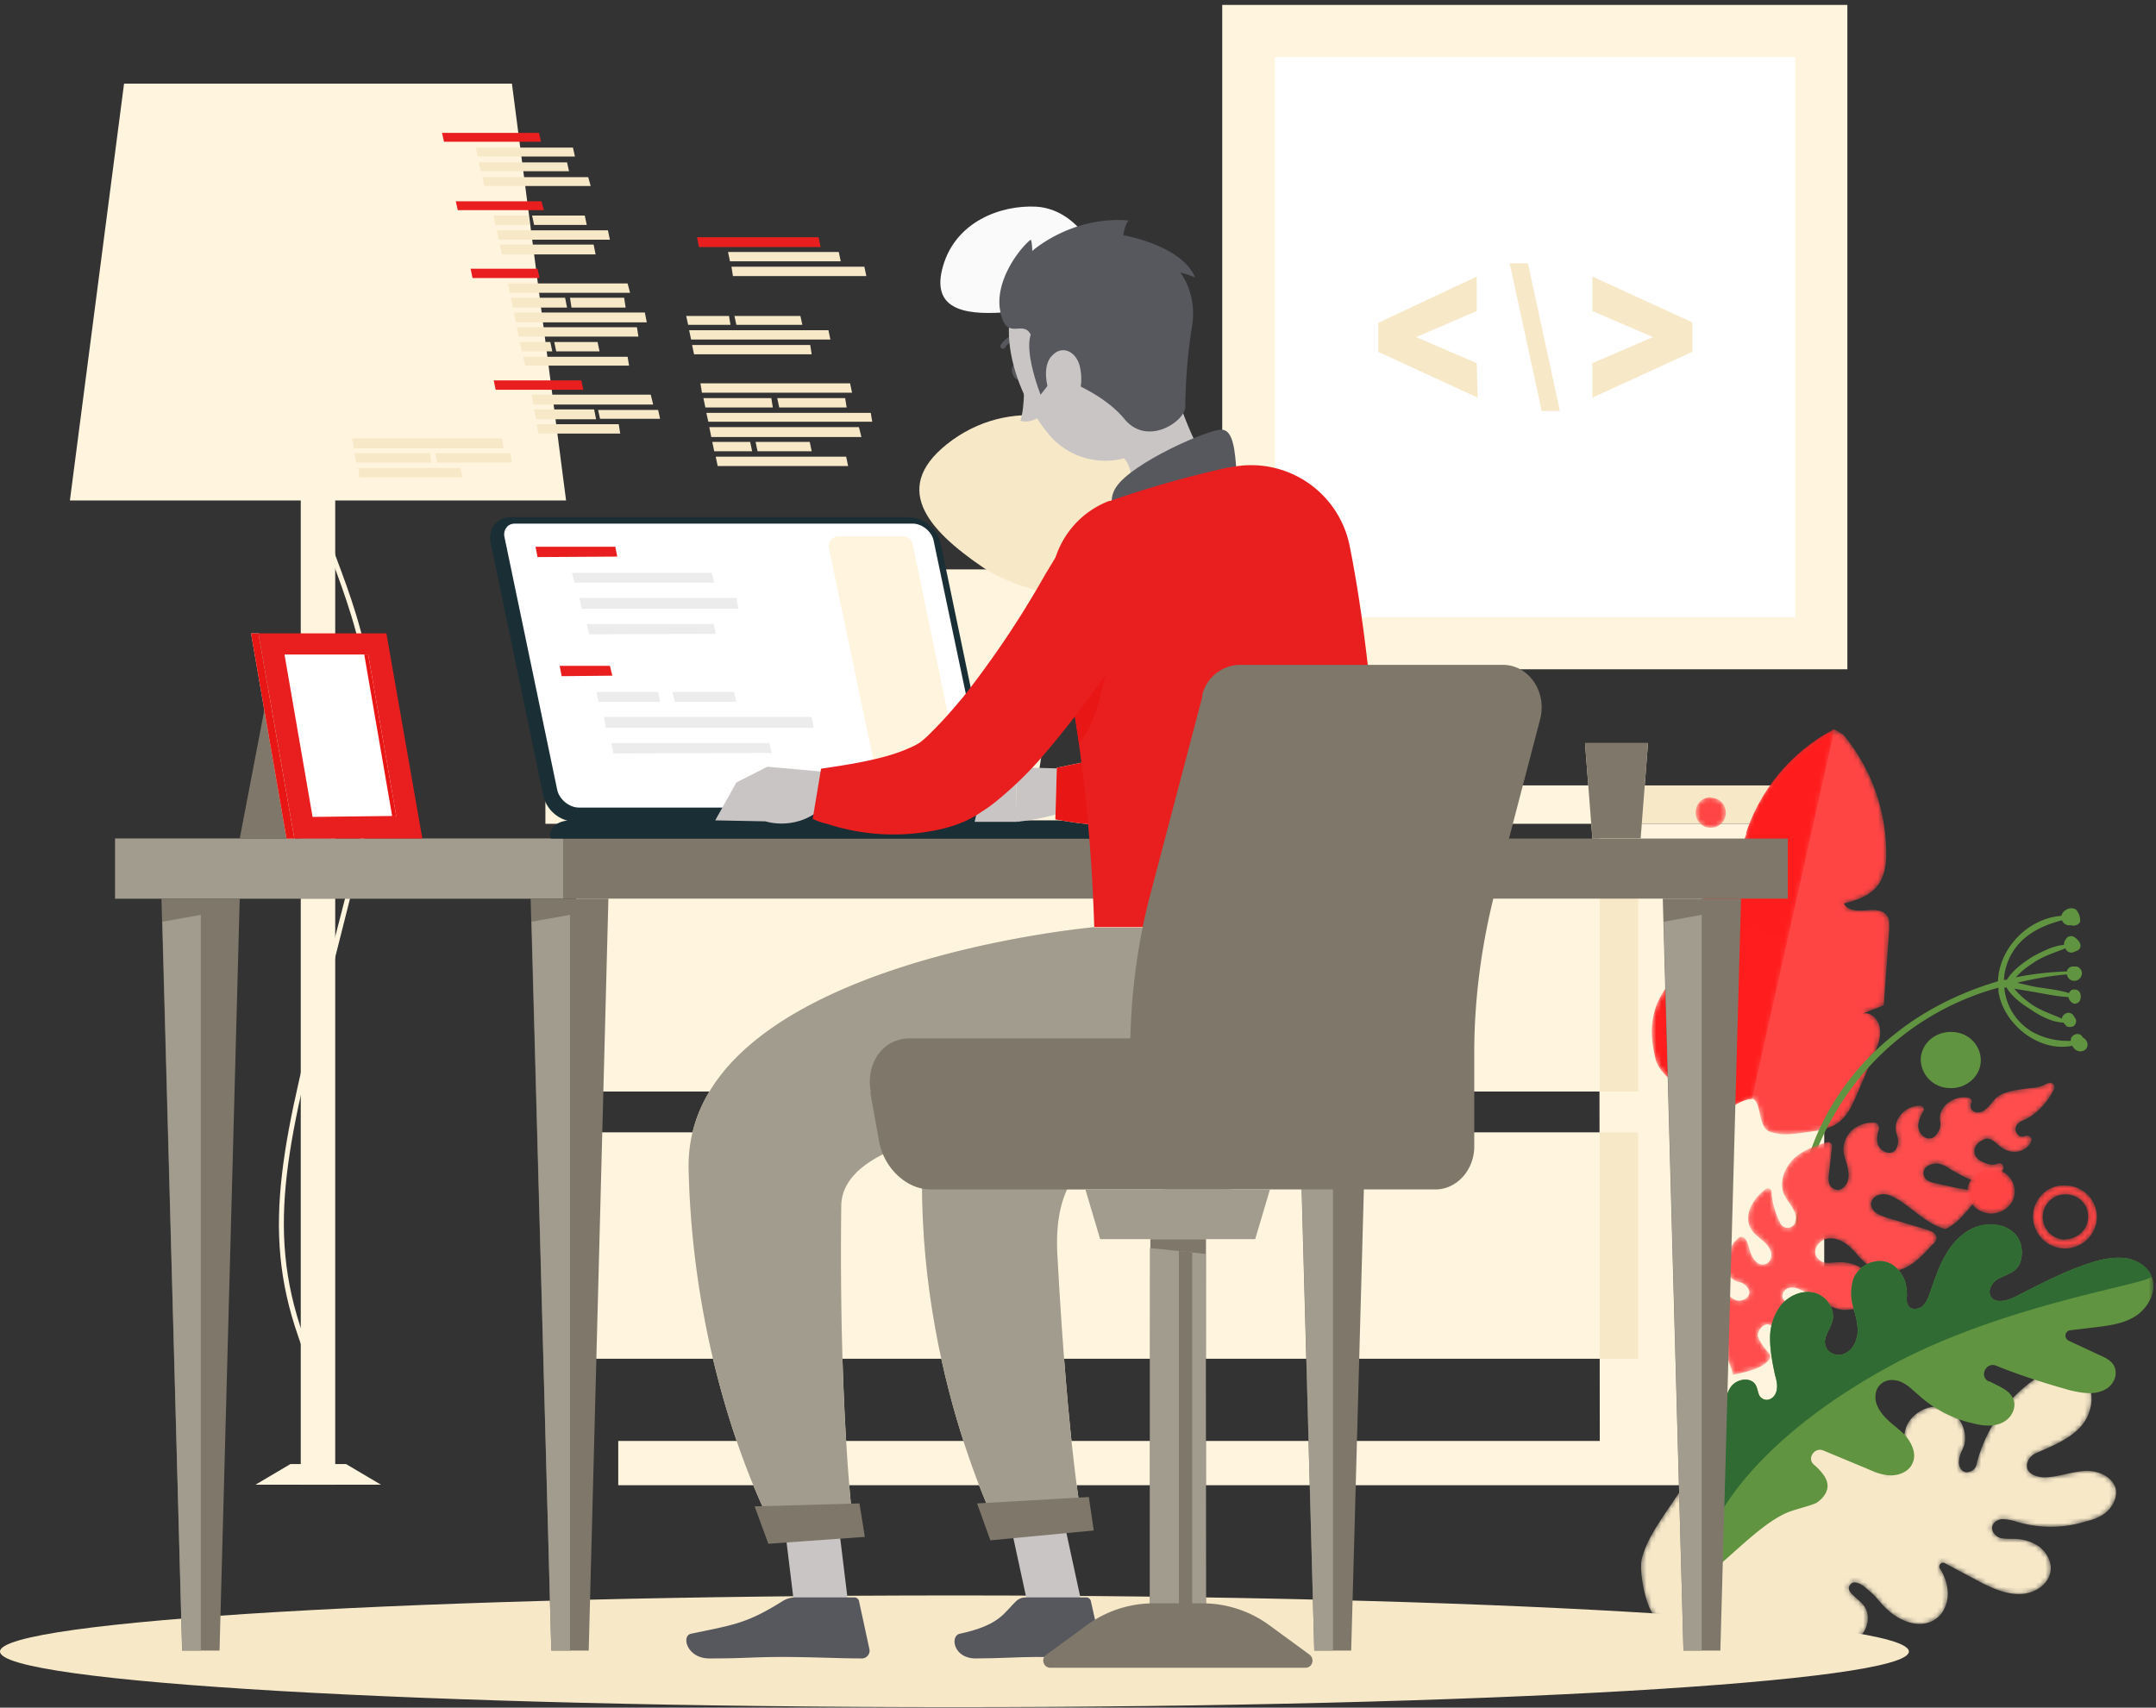 <svg xmlns="http://www.w3.org/2000/svg" width="438" height="347" fill="none"><rect width="100%" height="100%" fill="#333333" stroke="none"/><path fill="#FFF4DD" fill-rule="evenodd" d="M325 292.8h45.6V167.4h-45.7zm-199.4 9h236.2v-9H125.6z" clip-rule="evenodd"/><path fill="#FFF4DD" fill-rule="evenodd" d="M116.9 221.8h208.8v-46H117zm0 54.3h208.8v-46H117z" clip-rule="evenodd"/><path fill="#F7E8C8" fill-rule="evenodd" d="M325 221.8h7.8v-46H325zm0 54.3h7.8v-46H325z" clip-rule="evenodd"/><path fill="#FFF4DD" fill-rule="evenodd" d="M110.8 167.4h214.1v-7.8H110.8z" clip-rule="evenodd"/><path fill="#F7E8C8" fill-rule="evenodd" d="M325 167.4h52v-7.8h-52z" clip-rule="evenodd"/><path fill="#FFF4DD" fill-rule="evenodd" d="M248.3 136h127V1h-127z" clip-rule="evenodd"/><path fill="#fff" fill-rule="evenodd" d="M259 125.4h105.7V11.6H259z" clip-rule="evenodd"/><path fill="#F7E8C8" fill-rule="evenodd" d="m323.5 80.8 20.3-9.3v-6l-20.3-9.3v7l12.3 5.3-12.3 5.3zm-13.1-27.3h-3.7l6.5 30h3.7zM300 73.8l-12.3-5.3 12.3-5.3v-7l-20 9.4v5.9l20.2 9.3z" clip-rule="evenodd"/><path fill="#FFF4DD" fill-rule="evenodd" d="M61.1 301.7h7V72.5h-7z" clip-rule="evenodd"/><path fill="#FFF4DD" fill-rule="evenodd" d="m59.6 300.1-.1-1s1.9-.4 3.3-2.9c1.8-3.2 3-10.1-2.2-24.6-7.8-22.3-3.1-40.3 6.2-76.2l5.4-21c7.1-28.7.5-46.4-4.8-60.7-4.2-11.1-7.4-19.9-3.2-30l.9.4c-4 9.7-.8 18.3 3.2 29.2 5.4 14.4 12 32.4 4.8 61.4l-5.3 21c-9.3 35.6-14 53.5-6.2 75.6 5.2 14.9 4 22 2 25.5-1.6 2.8-3.9 3.3-4 3.3" clip-rule="evenodd"/><path fill="#FFF4DD" fill-rule="evenodd" d="M51.9 301.7h25.5l-7.1-4.2H59zm-37.7-200H115L104 17H25.2zm149.6 14h53.8l-7 44h-39.7z" clip-rule="evenodd"/><path fill="#F7E8C8" fill-rule="evenodd" d="M199.7 115.3c-11.3-7.7-19.2-16.5-6.2-25.9 13-9.3 29.1-4.5 38.8 4.2 12.3 11 5.2 30.4 5.2 30.4s-26.6-1-37.8-8.7" clip-rule="evenodd"/><path fill="#FAFAFA" fill-rule="evenodd" d="M203.6 63.5c-7.8.5-14.6-.7-12-9.5 2.6-8.9 11.6-12.4 19-12 9.5.7 13.2 12 13.2 12s-12.4 9-20.2 9.5" clip-rule="evenodd"/><mask id="a" width="47" height="83" x="337" y="148" maskUnits="userSpaceOnUse" style="mask-type:luminance"><path fill="#fff" d="M354.8 169.4a14 14 0 0 0-.6 2c-.4 2.4.3 5 1.7 6.7a7.202 7.202 0 0 0 6 2.5c-6 1-9-2-13-6.7l-4 11.4c-.4.9-.7 1.8-.7 2.8.1 1.9 1.5 3.3 2.9 4.5l-4.8-.5c.1 3.9-1.4 7.7-2.8 11.4a20.3 20.3 0 0 0-1.5 11.4c.7 3 2.7 5.3 4.8 7.5 1 .9 1.9 1.8 3 2.5a5.3 5.3 0 0 0 6 0c1-.6 2.2-1.3 3.5-1.6 2.7-.8 1.6 5.6 4.1 6.6 2.6 1 5.4.5 8.2.1 2-.3 4.2-.6 5.9-1.9 2-1.5 3-4 4-6.3l3.2-7.5c.7-1.7 1.5-3.5 1.2-5.3-.2-1.9-1.9-3.5-3.6-3l4.4-1.7 1.1-15.3c0-1 .1-2-.3-2.7-.8-1.5-2.8-1.5-4.5-1.3-1.6.1-3.6.1-4.4-1.4 2.7-.7 5.5-1.6 7.1-4 1-1.5 1.4-3.4 1.5-5.3a38 38 0 0 0-8.7-25l-1.8-1.1a37 37 0 0 0-18 21.2"/></mask><g mask="url(#a)"><path fill="url(#b)" fill-rule="evenodd" d="M354.8 169.4a14 14 0 0 0-.6 2c-.4 2.4.3 5 1.7 6.7a7.202 7.202 0 0 0 6 2.5c-6 1-9-2-13-6.7l-4 11.4c-.4.9-.7 1.8-.7 2.8.1 1.9 1.5 3.3 2.9 4.5l-4.8-.5c.1 3.9-1.4 7.7-2.8 11.4a20.3 20.3 0 0 0-1.5 11.4c.7 3 2.7 5.3 4.8 7.5 1 .9 1.9 1.8 3 2.5a5.3 5.3 0 0 0 6 0c1-.6 2.2-1.3 3.5-1.6 2.7-.8 1.6 5.6 4.1 6.6 2.6 1 5.4.5 8.2.1 2-.3 4.2-.6 5.9-1.9 2-1.5 3-4 4-6.3l3.2-7.5c.7-1.7 1.5-3.5 1.2-5.3-.2-1.9-1.9-3.5-3.6-3l4.4-1.7 1.1-15.3c0-1 .1-2-.3-2.7-.8-1.5-2.8-1.5-4.5-1.3-1.6.1-3.6.1-4.4-1.4 2.7-.7 5.5-1.6 7.1-4 1-1.5 1.4-3.4 1.5-5.3a38 38 0 0 0-8.7-25l-1.8-1.1a37 37 0 0 0-18 21.2" clip-rule="evenodd"/></g><mask id="c" width="38" height="78" x="335" y="148" maskUnits="userSpaceOnUse" style="mask-type:luminance"><path fill="#fff" d="M354.8 169.4q-.374.977-.6 2c-.4 2.4.3 5 1.7 6.7a7.202 7.202 0 0 0 6 2.5c-6 1-9-2-13-6.7l-4 11.4c-.4.9-.7 1.8-.7 2.8.1 1.9 1.5 3.3 2.9 4.5l-4.8-.5c.1 3.9-4.4 8.5-5.8 12.2-1.3 3.7-1.1 7-.2 10.8.7 3 4.3 5.2 6.4 7.4 1 .9 1.9 1.8 3 2.5a5.3 5.3 0 0 0 6 0c1-.6 2.2-1.3 3.5-1.6h.7l16.8-75.3a37 37 0 0 0-18 21.2"/></mask><g mask="url(#c)"><path fill="url(#d)" fill-rule="evenodd" d="M354.8 169.4q-.374.977-.6 2c-.4 2.4.3 5 1.7 6.7a7.202 7.202 0 0 0 6 2.5c-6 1-9-2-13-6.7l-4 11.4c-.4.9-.7 1.8-.7 2.8.1 1.9 1.5 3.3 2.9 4.5l-4.8-.5c.1 3.9-4.4 8.5-5.8 12.2-1.3 3.7-1.1 7-.2 10.8.7 3 4.3 5.2 6.4 7.4 1 .9 1.9 1.8 3 2.5a5.3 5.3 0 0 0 6 0c1-.6 2.2-1.3 3.5-1.6h.7l16.8-75.3a37 37 0 0 0-18 21.2" clip-rule="evenodd"/></g><mask id="e" width="97" height="57" x="333" y="278" maskUnits="userSpaceOnUse" style="mask-type:luminance"><path fill="#fff" d="M417.3 278.5c-2.2.5-4 1.7-5.7 3.1-4.9 4-8.4 9.6-10 15.7-.1.9-.7 1.6-1.6 1.8-1.4.4-2.2-1.1-2-2.3 0-1 .6-2 1-3 1.4-4.7-3.9-10.8-9.7-6.5-1 .8-1.9 1.9-2.2 3.2-.4 1.4-.4 2.7-.4 4.2 0 2 .3 2.3-1.2 3.6-.9.8-2.2 1.1-3.2.6-1.8-1-2-1.3-2.3-3.2a7.503 7.503 0 0 0-9-5.4c-4.3 1.2-6.7 6.6-4.4 10.4.5.8.7 1.8.4 2.7-.5 1.8-2.4 1.6-3.5.6-.7-.7-1-1.7-1.6-2.5-1.8-3.4-5.2-6-9-6s-9.7 5-11.9 8c-4.2 6.2-6.3 9.1-7.4 13-.8 2.8.9 10.7 2.7 12 2 1.5 21 4.4 32.6 5.8 2.4.3 7 0 8.9-1.7 1.7-1.5 2.3-4.5.8-6.4-1.4-1.7-4-2.9-2.6-4.3.8-.9 2.5.2 3.3 1 2.5 2 2 2.3 4.5 4.5 3 2.6 7.7 4 10.6.5.8-1.1 1.3-2.5 1.3-4 0-1.9-.6-3.6-1.6-5.2-.4-.7.4-1.5 1.1-1l7.7 4.1c2.5 1.2 5.1 2.3 7.9 2.1 2.7-.2 5.5-2 5.8-4.8.2-1.8-.8-3.6-2.3-4.8a9 9 0 0 0-5.2-1.6c-1 0-2 0-2.8-.2-.8-.3-1.6-1.1-1.6-2 0-1 1-1.7 2-1.8 1 0 2 .2 2.9.5 4.6 1.4 9.5 1.4 14 0 1.7-.4 3.4-1 4.6-2.2s2-3 1.6-4.6c-.8-2.5-3.8-3.7-6.4-3.5-2.7.2-5.2 1.2-7.9 1.3-1.7 0-4-.7-3.7-2.7.2-1 .9-1.8 1.8-2.2 3.4-1.5 7.3-3 9.6-6 2-2.7 2.5-6.9.1-9.2a6.2 6.2 0 0 0-4.4-1.7z"/></mask><g mask="url(#e)"><path fill="#F7E8C8" fill-rule="evenodd" d="M417.3 278.5c-2.2.5-4 1.7-5.7 3.1-4.9 4-8.4 9.6-10 15.7-.1.9-.7 1.6-1.6 1.8-1.4.4-2.2-1.1-2-2.3 0-1 .6-2 1-3 1.4-4.7-3.9-10.8-9.7-6.5-1 .8-1.9 1.9-2.2 3.2-.4 1.4-.4 2.7-.4 4.2 0 2 .3 2.3-1.2 3.6-.9.8-2.2 1.1-3.2.6-1.8-1-2-1.3-2.3-3.2a7.503 7.503 0 0 0-9-5.4c-4.3 1.2-6.7 6.6-4.4 10.4.5.8.7 1.8.4 2.7-.5 1.8-2.4 1.6-3.5.6-.7-.7-1-1.7-1.6-2.5-1.8-3.4-5.2-6-9-6s-9.7 5-11.9 8c-4.2 6.2-6.3 9.1-7.4 13-.8 2.8.9 10.7 2.7 12 2 1.5 21 4.4 32.6 5.8 2.4.3 7 0 8.9-1.7 1.7-1.5 2.3-4.5.8-6.4-1.4-1.7-4-2.9-2.6-4.3.8-.9 2.5.2 3.3 1 2.5 2 2 2.3 4.5 4.5 3 2.6 7.7 4 10.6.5.8-1.1 1.3-2.5 1.3-4 0-1.9-.6-3.6-1.6-5.2-.4-.7.4-1.5 1.1-1l7.7 4.1c2.5 1.2 5.1 2.3 7.9 2.1 2.7-.2 5.5-2 5.8-4.8.2-1.8-.8-3.6-2.3-4.8a9 9 0 0 0-5.2-1.6c-1 0-2 0-2.8-.2-.8-.3-1.6-1.1-1.6-2 0-1 1-1.7 2-1.8 1 0 2 .2 2.9.5 4.6 1.4 9.5 1.4 14 0 1.7-.4 3.4-1 4.6-2.2s2-3 1.6-4.6c-.8-2.5-3.8-3.7-6.4-3.5-2.7.2-5.2 1.2-7.9 1.3-1.7 0-4-.7-3.7-2.7.2-1 .9-1.8 1.8-2.2 3.4-1.5 7.3-3 9.6-6 2-2.7 2.5-6.9.1-9.2a6.2 6.2 0 0 0-4.4-1.7z" clip-rule="evenodd"/></g><path fill="#619440" fill-rule="evenodd" d="M365.7 242.2c2-12.2 8.7-23.7 18.9-31.8 6.1-5 13.5-8.7 21.3-11 .2-6.7 6.1-12.8 12.9-13.3.1-.7.8-1.3 1.6-1.5.5-.1 1.2 0 1.5.4.5.7.7 1.4.7 2.1 0 .6-.8 1-1.4 1l-.5-.1a1.6 1.6 0 0 1-1.8-1c-3 .8-5.7 1.9-8 4a12 12 0 0 0-3.8 8.2l.2-.1h.4c1.2-2 3.6-3.7 5.4-4.8 1.9-1 4-2.1 6.2-2.3 0-.5.2-1 .5-1.3.3-.5 1.1-.6 1.6-.3l.1.1c.5.3 1 .9 1.1 1.3.2.6-.1 1.2-.7 1.4l-.7.3c-.5.2-1 0-1.4-.4l-.2-.4c-2.2.9-4.3 1.5-6.3 2.8-1.2.8-2.4 1.6-3.4 2.7l-.4.4c3.4-.7 7-1.1 10.4-1.2.1-.5.4-.8 1-1h.7c.2 0 .5 0 .7.2 1.2.8.6 2.5-.7 2.7-1 .1-1.6-.6-1.7-1.3-3.4.3-6.8.9-10.1 1.7l3.5.8c2.3.4 4.8.6 7 1.3l.3-.4c.2-.3.7-.4 1-.3h.2c1 .3 1.1 1.5.7 2.3-.3.5-1.1.8-1.6.3-.4-.3-.6-.7-.7-1.1-2.2-.1-4.6-.6-6.8-1l-4.2-.7.8.9a19 19 0 0 0 2.9 2.4c2 1.3 4 1.9 6 2.8 0-.6.6-1.1 1.2-1.2.5 0 .9.2 1.1.5l.5.8c.2.5 0 1-.4 1.4-.4.2-1.1.3-1.5 0l-.6-.7c-2.5-.1-5-1.5-7-2.9-1.6-1-3.6-2.5-4.6-4.3-.2.2-.3.1-.4 0v.3c.4 3.7 2.5 6.9 5.7 8.8a15 15 0 0 0 7.8 1.8c0-.4 0-.7.4-1 .6-.6 1.7-.5 2 .3.5.3.8.6.9 1 .3.7-.1 1.6-1 1.8s-1.7-.4-2-1.1c-6.8 1.4-14-4.4-15-11v-.8a54.99 54.99 0 0 0-33.7 26.4 46.8 46.8 0 0 0-5.4 33c0 .2-.3.3-.4.1-2.2-6.7-2-11-.8-18" clip-rule="evenodd"/><mask id="f" width="69" height="60" x="349" y="220" maskUnits="userSpaceOnUse" style="mask-type:luminance"><path fill="#fff" d="M416 220.1c-1 .6-2.4 1-3.7 1-2.4.4-5 .5-6.8 2-.7.7-1.2 1.6-2 2.2-.7.7-1.8 1-2.6.5-.6-.3-.7-1.2-.4-1.7.2-.4 0-.8-.4-1-2.7-.7-6.3 1.4-6 4.6.2.7.1 1.4-.2 2-1.5 3.2-4.2 1.1-4.2-.9 0-1 .5-2 1-3 .4-.4 0-1-.5-1.1-2.9-.2-5.9 2.7-4.9 5.7.3.8.4 1.6.2 2.3-.6 2.6-3.5 1.5-4-.2-.3-1-.1-2 .2-3 .2-.7-.4-1.5-1.1-1.4-1.3 0-2.5.3-3.6 1a5.39 5.39 0 0 0-2.5 4.4c0 1.2.5 2.3.8 3.5.3 1.3.5 2.9-.5 4-.5.7-1.4 1-2.2.6-1.3-.6-1.2-2.1-1-3.4l.6-5.3c0-.5-.5-1-1-.8-2.3.7-4.6 1.5-6.4 3-2 1.7-3.4 4.7-2.5 7.3.6 1.5 1.9 2.7 2.4 4.2.1.5.2 1 0 1.6-.2 1.5-2.3 1.8-3 .4-1-2-1.7-4.2-1.8-6.4 0-.6-.8-1-1.3-.5-1 .8-1.9 1.7-2.5 2.8-1 1.5-1.3 3.5-.5 5 1 2 3.6 2.7 4.2 5 .2 1-.2 2-1 2.3-1.5.7-2.7-.9-3.2-2.3-.3-1-.5-2-1-2.7a1.003 1.003 0 0 0-1.6-.1c-1 1-1.8 2.2-2.2 3.6-.6 2 0 4.6 2.4 5.2.6.1 1.2.4 1.6.9 1.7 1.7-.6 3.3-2.1 2.8a4 4 0 0 1-1.9-1.5.6.6 0 0 0-.587-.141.598.598 0 0 0-.413.441 30 30 0 0 0 2 15.3l.2 1.1c2.6-.6 6-1.2 7.5-3.2.2-.4.2-1-.2-1.3-.9-1-2.2-2.8-2.2-3.6.1-1.1 1-2.1 2-2.2 1.1 0 5 4.3 6 4.8 1.5.6 4.5-3 5.8-4.7a.9.9 0 0 0-.3-1.4c-2-.7-5-2.3-6.3-2.7-1-.2-2-.6-2.2-1.6 0-.8.4-1.4 1.1-1.7 1.3-.5 2.5.2 3.6.8 0 0 5.4 3.7 8 3.6 2.9-.1 4.2-.8 6.5-2.3.4-.3.6-.8.5-1.3a8.1 8.1 0 0 0-8.3-6.1c-1.4 0-3 .5-4-.6-1-.8-.9-2.2-.1-3.1 1.2-1.5 3.3-1.4 4.9-.5 1.3.7 2.3 1.8 3.3 3 1 1 2.1 2.2 3.5 2.7 2 1 4.5.4 6.4-.6 2-1.1 3.5-2.8 5-4.4.5-.4 1-1 .9-1.6-.1-.8-1-1.2-1.8-1.5l-8.4-2.5c-.7-.3-1.4-.5-2-.9-.9-.6-1.5-1.8-.7-2.9.4-.5 1-.8 1.7-.9 1.4-.2 2.6.6 3.8 1.3 3 2 5.6 4.7 9 5.7.5.2 2.6-1.4 3.4-2.3 3.6-3.9 4.8-5.4-.4-5.9l-4.5-1c-1.2-.2-2.5-.6-2.7-1.8-.2-.9.4-1.7 1.3-2 1.6-.7 3 .1 4.3 1 1.5.8 2.9 1.7 4.5 2.2s3.4.4 4.7-.5c.7-.5 1.1-1.1 1.4-1.9.2-.8-.6-1.4-1.3-1-1 .4-2.4 0-3.6-.8-1-.6-1.3-2-.6-3 .2-.3.5-.6.9-.8 2.5-1.8 3.1 1.6 6.2 2.1 1.6.3 3.5-.6 4-2 .4-.7-.4-1.5-1.1-1.2-.6.3-1.3.2-1.7-.4-.4-.5-.5-1.3 0-1.9.4-.5 1-.8 1.6-1 2.6-1.3 4.6-3.6 5.9-6.2.3-.6-.2-1.3-.8-1.3l-.4.1"/></mask><g mask="url(#f)"><path fill="#FF4D4D" fill-rule="evenodd" d="M416 220.1c-1 .6-2.4 1-3.7 1-2.4.4-5 .5-6.8 2-.7.7-1.2 1.6-2 2.2-.7.7-1.8 1-2.6.5-.6-.3-.7-1.2-.4-1.7.2-.4 0-.8-.4-1-2.7-.7-6.3 1.4-6 4.6.2.7.1 1.4-.2 2-1.5 3.2-4.2 1.1-4.2-.9 0-1 .5-2 1-3 .4-.4 0-1-.5-1.1-2.9-.2-5.9 2.7-4.9 5.7.3.8.4 1.6.2 2.3-.6 2.6-3.5 1.5-4-.2-.3-1-.1-2 .2-3 .2-.7-.4-1.5-1.1-1.4-1.3 0-2.5.3-3.6 1a5.39 5.39 0 0 0-2.5 4.4c0 1.2.5 2.3.8 3.5.3 1.3.5 2.9-.5 4-.5.7-1.4 1-2.2.6-1.3-.6-1.2-2.1-1-3.4l.6-5.3c0-.5-.5-1-1-.8-2.3.7-4.6 1.5-6.4 3-2 1.7-3.4 4.7-2.5 7.3.6 1.5 1.9 2.7 2.4 4.2.1.5.2 1 0 1.6-.2 1.5-2.3 1.8-3 .4-1-2-1.7-4.2-1.8-6.4 0-.6-.8-1-1.3-.5-1 .8-1.9 1.7-2.5 2.8-1 1.5-1.3 3.5-.5 5 1 2 3.6 2.7 4.2 5 .2 1-.2 2-1 2.3-1.5.7-2.7-.9-3.2-2.3-.3-1-.5-2-1-2.7a1.003 1.003 0 0 0-1.6-.1c-1 1-1.8 2.2-2.2 3.6-.6 2 0 4.6 2.4 5.2.6.1 1.2.4 1.6.9 1.7 1.7-.6 3.3-2.1 2.8a4 4 0 0 1-1.9-1.5.6.6 0 0 0-.587-.141.598.598 0 0 0-.413.441 30 30 0 0 0 2 15.3l.2 1.1c2.6-.6 6-1.2 7.5-3.2.2-.4.2-1-.2-1.3-.9-1-2.2-2.8-2.2-3.6.1-1.1 1-2.1 2-2.2 1.1 0 5 4.3 6 4.8 1.5.6 4.5-3 5.8-4.7a.9.9 0 0 0-.3-1.4c-2-.7-5-2.3-6.3-2.7-1-.2-2-.6-2.2-1.6 0-.8.4-1.4 1.1-1.7 1.3-.5 2.5.2 3.6.8 0 0 5.4 3.7 8 3.6 2.9-.1 4.2-.8 6.5-2.3.4-.3.6-.8.5-1.3a8.1 8.1 0 0 0-8.3-6.1c-1.4 0-3 .5-4-.6-1-.8-.9-2.2-.1-3.1 1.2-1.5 3.3-1.4 4.9-.5 1.3.7 2.3 1.8 3.3 3 1 1 2.1 2.2 3.5 2.7 2 1 4.5.4 6.4-.6 2-1.1 3.5-2.8 5-4.4.5-.4 1-1 .9-1.6-.1-.8-1-1.2-1.8-1.5l-8.4-2.5c-.7-.3-1.4-.5-2-.9-.9-.6-1.5-1.8-.7-2.9.4-.5 1-.8 1.7-.9 1.4-.2 2.6.6 3.8 1.3 3 2 5.6 4.7 9 5.7.5.2 2.6-1.4 3.4-2.3 3.6-3.9 4.8-5.4-.4-5.9l-4.5-1c-1.2-.2-2.5-.6-2.7-1.8-.2-.9.4-1.7 1.3-2 1.6-.7 3 .1 4.3 1 1.5.8 2.9 1.7 4.5 2.2s3.4.4 4.7-.5c.7-.5 1.1-1.1 1.4-1.9.2-.8-.6-1.4-1.3-1-1 .4-2.4 0-3.6-.8-1-.6-1.3-2-.6-3 .2-.3.5-.6.9-.8 2.5-1.8 3.1 1.6 6.2 2.1 1.6.3 3.5-.6 4-2 .4-.7-.4-1.5-1.1-1.2-.6.3-1.3.2-1.7-.4-.4-.5-.5-1.3 0-1.9.4-.5 1-.8 1.6-1 2.6-1.3 4.6-3.6 5.9-6.2.3-.6-.2-1.3-.8-1.3l-.4.1" clip-rule="evenodd"/></g><mask id="g" width="93" height="74" x="345" y="248" maskUnits="userSpaceOnUse" style="mask-type:luminance"><path fill="#fff" d="M345.3 248.7h92.2v72.5h-92.2z"/></mask><g mask="url(#g)"><path fill="#619440" fill-rule="evenodd" d="M345.3 321.2c5.5-3.9 12.1-11.4 17.7-13.8 1.6-.7 4.5-1.3 6-2 1.4-.9 2.6-2.5 2.2-4.1-.3-1.7-2.6-3.6-2.6-3.6-1.6-1.2-.1-3.6 1.7-3l8.9 3.7c1.6.7 3.2 1.4 5 1.4 1.7 0 3.6-.8 4.3-2.4 1-2-.2-4.4-1.7-6-1.9-1.8-4.3-3.2-5.4-5.7a4.2 4.2 0 0 1 0-3.6c1.2-2 3.5-2 5.2-1.1 1.2.6 2.2 1.7 3.3 2.6 3 2.7 6.8 4.7 10.8 5.6 2.3.6 5 .9 7-.7 1-.8 1.7-2.2 1.5-3.5-.4-2.4-3-3.2-5-4.3h-.2c-2-1-.5-4 1.5-3.2 4.9 2 10 3.6 15 5 2.5.6 5.3 1.1 7.6-.4 1-.7 1.8-2 1.7-3.3-.1-2-1.8-2.8-3.4-3.5l-6-2.8c-1.2-.5-1-2.1.3-2.2l4.2-.5c3.2-.4 6.4-.7 9-2.4s4.4-5.2 3.2-8c-.8-2-2.9-3.3-5-3.7-2.1-.3-4.3 0-6.4.6-5.8 1.7-11.1 4.6-16.5 7.3-1.6.8-4 1.3-4.8-.2-.6-1.2.2-2.6 1.3-3.4 1.8-1.1 4.3-1.3 4.9-4.1.4-1.9 0-4-1.4-5.3-2-2-5.3-2.3-8-1.2-2.5 1-4.6 3.2-6 5.7-1.4 2.4-2.2 5.1-3.2 7.8-.3.9-.7 1.8-1.4 2.5-.7.6-2 .8-2.7.2-.6-.6-.6-1.5-.5-2.3 0-1.5-.2-3-1-4.2-2.8-4.9-8.9-2.8-10 1.2a10 10 0 0 0 0 5c.5 1.8 1 3.4 1 5.2-.1 2-1 4-3 4.7-1.4.4-3-.2-3.5-1.6-.7-1.8 1-3.5 1.4-5.3.5-2.4-1.3-5-3.7-5.6-2.5-.6-5 .5-6.7 2.4a11 11 0 0 0-2.3 7c0 2.4.5 4.9 1 7.3.4 1.3.7 2.8 0 4-.6 1-1.8 1.4-2.7.7-.8-.5-.7-1.7-1.2-2.6-.9-1.7-3.6-1.4-4.9.1-1.2 1.5-1.4 3.6-1.4 5.5l-.8 18z" clip-rule="evenodd"/></g><path fill="#306B34" fill-rule="evenodd" d="M349.4 307.7c.7-1 8-15.7 34.7-30.2 23.6-12.8 53.6-16.7 53-18.2-.8-2-2.9-3.2-5-3.6-2.1-.3-4.3 0-6.4.6-5.8 1.7-11.1 4.6-16.5 7.3-1.6.8-4 1.3-4.8-.2-.6-1.2.2-2.6 1.3-3.4 1.8-1.1 4.3-1.3 4.9-4.1.4-1.9 0-4-1.4-5.3-2-2-5.3-2.3-8-1.2-2.5 1-4.6 3.2-6 5.7-1.4 2.4-2.2 5.1-3.2 7.8-.3.9-.7 1.8-1.4 2.5-.7.6-2 .8-2.7.2-.6-.6-.6-1.5-.5-2.3 0-1.5-.2-3-1-4.2-2.8-4.9-8.9-2.8-10 1.2a10 10 0 0 0 0 5c.5 1.8 1 3.4 1 5.2-.1 2-1 4-3 4.7-1.4.4-3-.2-3.5-1.6-.7-1.8 1-3.5 1.4-5.3.5-2.4-1.3-5-3.7-5.6-2.5-.6-5 .5-6.7 2.4a11 11 0 0 0-2.3 7c0 2.4.5 4.9 1 7.3.4 1.3.7 2.8 0 4-.6 1-1.8 1.4-2.7.7-.8-.5-.7-1.7-1.2-2.6-.9-1.7-3.6-1.4-4.9.1-1.2 1.5-1.4 3.6-1.4 5.5l-.8 18v2.6z" clip-rule="evenodd"/><mask id="h" width="13" height="14" x="413" y="240" maskUnits="userSpaceOnUse" style="mask-type:luminance"><path fill="#fff" d="M415 242.6a6.4 6.4 0 0 0-2 4.5c0 3.6 2.8 6.5 6.4 6.6h.1a6.5 6.5 0 0 0 6.5-6.4c0-3.4-2.8-6.4-6.4-6.4h-.1c-1.7-.1-3.3.5-4.5 1.7m4.4 9.3a4.6 4.6 0 0 1-4.4-4.7 4.597 4.597 0 0 1 4.6-4.5c2.6 0 4.7 2 4.6 4.6 0 1.2-.5 2.4-1.4 3.2-.8.8-2 1.3-3.2 1.3"/></mask><g mask="url(#h)"><path fill="url(#i)" fill-rule="evenodd" d="M415 242.6a6.4 6.4 0 0 0-2 4.5c0 3.6 2.8 6.5 6.4 6.6h.1a6.5 6.5 0 0 0 6.5-6.4c0-3.4-2.8-6.4-6.4-6.4h-.1c-1.7-.1-3.3.5-4.5 1.7m4.4 9.3a4.6 4.6 0 0 1-4.4-4.7 4.597 4.597 0 0 1 4.6-4.5c2.6 0 4.7 2 4.6 4.6 0 1.2-.5 2.4-1.4 3.2-.8.8-2 1.3-3.2 1.3" clip-rule="evenodd"/></g><path fill="#619440" fill-rule="evenodd" d="M390.2 215c-.1 3.2 2.4 6 5.8 6.1 3.3.2 6.2-2.2 6.4-5.3.2-3.2-2.4-6-5.7-6.1-3.4-.2-6.3 2.2-6.5 5.4" clip-rule="evenodd"/><mask id="j" width="11" height="10" x="399" y="237" maskUnits="userSpaceOnUse" style="mask-type:luminance"><path fill="#fff" d="M399.7 241.8c-.1 2.5 1.9 4.6 4.6 4.8 2.6.1 4.9-1.8 5-4.3a4.69 4.69 0 0 0-1.376-3.424 4.68 4.68 0 0 0-3.424-1.376 4.7 4.7 0 0 0-4.8 4.3"/></mask><g mask="url(#j)"><path fill="url(#k)" fill-rule="evenodd" d="M399.7 241.8c-.1 2.5 1.9 4.6 4.6 4.8 2.6.1 4.9-1.8 5-4.3a4.69 4.69 0 0 0-1.376-3.424 4.68 4.68 0 0 0-3.424-1.376 4.7 4.7 0 0 0-4.8 4.3" clip-rule="evenodd"/></g><mask id="l" width="7" height="7" x="344" y="162" maskUnits="userSpaceOnUse" style="mask-type:luminance"><path fill="#fff" d="M347.5 162a3 3 0 0 0-3 3.2c0 .796.316 1.559.879 2.121a3 3 0 0 0 2.121.879 3 3 0 0 0 3.1-3.1c0-.796-.316-1.559-.879-2.121a3 3 0 0 0-2.121-.879h-.1"/></mask><g mask="url(#l)"><path fill="url(#m)" fill-rule="evenodd" d="M347.5 162a3 3 0 0 0-3 3.2c0 .796.316 1.559.879 2.121a3 3 0 0 0 2.121.879 3 3 0 0 0 3.1-3.1c0-.796-.316-1.559-.879-2.121a3 3 0 0 0-2.121-.879h-.1" clip-rule="evenodd"/></g><path fill="#F7E8C8" fill-rule="evenodd" d="M387.8 335.6c0 6.2-86.8 11.3-194 11.3-107 0-193.8-5-193.8-11.3s86.8-11.4 193.9-11.4c107 0 193.9 5.1 193.9 11.4" clip-rule="evenodd"/><path fill="#7F786A" fill-rule="evenodd" d="M23.4 182.6h339.8v-12.2H23.4z" clip-rule="evenodd"/><path fill="#A29C8F" fill-rule="evenodd" d="M23.4 182.6h91v-12.2h-91z" clip-rule="evenodd"/><path fill="#7F786A" fill-rule="evenodd" d="M115.8 182.6h-8l4.2 152.8h7.6l4-152.8z" clip-rule="evenodd"/><path fill="#A29C8F" fill-rule="evenodd" d="M112 335.4h3.8V185.9l-7.8 1.4z" clip-rule="evenodd"/><path fill="#7F786A" fill-rule="evenodd" d="M40.8 182.6h-8L37 335.4h7.6l4.1-152.8z" clip-rule="evenodd"/><path fill="#A29C8F" fill-rule="evenodd" d="M37 335.4h3.8V185.9l-7.8 1.4z" clip-rule="evenodd"/><path fill="#7F786A" fill-rule="evenodd" d="M345.7 182.6h-7.9l4.2 152.8h7.5l4.2-152.8z" clip-rule="evenodd"/><path fill="#A29C8F" fill-rule="evenodd" d="M342 335.4h3.7V185.9l-7.7 1.4z" clip-rule="evenodd"/><path fill="#7F786A" fill-rule="evenodd" d="M270.8 182.6h-8l4.2 152.8h7.5l4.2-152.8z" clip-rule="evenodd"/><path fill="#A29C8F" fill-rule="evenodd" d="M267 335.4h3.8V185.9l-7.8 1.4z" clip-rule="evenodd"/><path fill="#1A2E35" fill-rule="evenodd" d="M184.7 105.1h-80.9c-2.9 0-4.7 2.4-4.1 5.3l10.7 51.4a6.9 6.9 0 0 0 6.4 5.2h80.8c3 0 4.8-2.3 4.2-5.2l-10.7-51.4a6.9 6.9 0 0 0-2.313-3.721 6.9 6.9 0 0 0-4.087-1.579" clip-rule="evenodd"/><path fill="#fff" fill-rule="evenodd" d="M117.6 164.1c-2 0-4-1.7-4.4-3.6l-10.7-51.3c-.2-.8 0-1.5.4-2 .3-.5 1-.8 1.7-.8h80.8c2 0 4 1.7 4.3 3.6l10.8 51.4c.2.8 0 1.5-.4 2s-1 .7-1.7.7z" clip-rule="evenodd"/><path fill="#FFF4DD" fill-rule="evenodd" d="m178.6 160-10.2-48.6a2 2 0 0 1 1.9-2.4h13.1c1 0 1.8.6 2 1.5l10.1 48.7a2 2 0 0 1-1.9 2.4h-13.1a1.996 1.996 0 0 1-2-1.6" clip-rule="evenodd"/><path fill="#E91F1F" fill-rule="evenodd" d="m109.2 113.2-.4-2.1H125l.4 2z" clip-rule="evenodd"/><path fill="#ECECEC" fill-rule="evenodd" d="m116.7 118.4-.5-2h28.4l.5 2zm1.5 5.3-.5-2.2h31.9l.4 2.2zm1.5 5.2-.5-2.1H145l.4 2z" clip-rule="evenodd"/><path fill="#E91F1F" fill-rule="evenodd" d="m114.1 137.4-.4-2.1h10.2l.5 2z" clip-rule="evenodd"/><path fill="#ECECEC" fill-rule="evenodd" d="m121.6 142.6-.4-2h12.5l.4 2zm15.5 0-.5-2h12.5l.5 2zm-14 5.3-.4-2.2h42.2l.4 2.2zm1.5 5.2-.4-2.1h32.1l.5 2z" clip-rule="evenodd"/><path fill="#1A2E35" fill-rule="evenodd" d="M222.4 166.7H116c-2.9 0-4.7 1.7-4.1 3.7h116.9c-.6-2-3.5-3.7-6.4-3.7" clip-rule="evenodd"/><path fill="#E91F1F" fill-rule="evenodd" d="M110.5 42.7H93l-.4-1.8H110z" clip-rule="evenodd"/><path fill="#F7E8C8" fill-rule="evenodd" d="M107.6 45.7h-7l-.3-1.9h7zm11.6 0h-10.7l-.4-1.9h10.7zm4.7 3h-22.6l-.4-1.9h22.6zm-2.9 3h-19l-.5-2h19.1zm12.7 31.6h-12.2l.4 1.8h12.2z" clip-rule="evenodd"/><path fill="#E91F1F" fill-rule="evenodd" d="M118.5 79.2h-17.8l-.4-1.9h17.8z" clip-rule="evenodd"/><path fill="#F7E8C8" fill-rule="evenodd" d="M125.7 86.2H109l.4 1.9H126zm-5-3h-12.2l.4 2h12.2zm11.5-3H108l.4 2h24.3z" clip-rule="evenodd"/><path fill="#E91F1F" fill-rule="evenodd" d="M109.9 28.8H90.2l-.4-1.8h19.7z" clip-rule="evenodd"/><path fill="#F7E8C8" fill-rule="evenodd" d="M119.5 36H98l.4 1.8H120zm-4.3-3h-18l.5 1.8h17.9zm1.2-3H96.7l.3 1.8h19.8z" clip-rule="evenodd"/><path fill="#E91F1F" fill-rule="evenodd" d="M109.6 56.5H96l-.4-1.9h13.6z" clip-rule="evenodd"/><path fill="#F7E8C8" fill-rule="evenodd" d="M131 63.5h-26.6l.4 2h26.6zm-16.2-3h-11l.4 2h11zm12 0h-11l.3 2h11zm.7-2.9h-24.3l.3 1.9H128zm0 14.9h-21.2l.4 1.8h21.1zm-15.7-3h-6.2l.4 1.9h6.2zm9.6 0h-8.8l.4 1.9h8.8zm8-3H105l.4 1.9h24.3zm19-.5h-8.6l-.4-1.8h8.7zm14.6 0h-13.4l-.4-1.8h13.4zm5.7 3h-28.3l-.4-1.9h28.3zm-3.8 3H141l-.4-1.9h24zm10.7-17.8h-27l.3 1.9H176zm-5.2-3h-22.5l.4 1.9h22.5z" clip-rule="evenodd"/><path fill="#E91F1F" fill-rule="evenodd" d="M166.3 48.2h-24.7l.4 2h24.7z" clip-rule="evenodd"/><path fill="#F7E8C8" fill-rule="evenodd" d="M176.9 83.9h-33.4l.4 1.8h33.3zm-20.2-3h-13.8l.4 1.9H157zm15 0h-13.8l.4 1.9H172zm1-3h-30.4l.3 1.9h30.5zm-.8 14.9h-26.5l.4 1.9h26.5zm-19.5-3h-7.7l.4 1.9h7.7zm12.1 0h-11l.4 1.9h11zm10-3h-30.4l.4 2H175zm-81 8.3H72.8L73 97h21zm-6.1-3H72l.4 1.9h15.2zm16.3 0H88.4l.4 1.9H104zm-1.7-3H71.5l.4 2h30.4zM334.8 151H322l1.5 19.4h9.8z" clip-rule="evenodd"/><path fill="#7F786A" fill-rule="evenodd" d="M334.8 151H322l1.5 19.4h9.8zM55 137.5h18.5l-6.3 32.9H48.7z" clip-rule="evenodd"/><path fill="#E91F1F" fill-rule="evenodd" d="M78.5 128.7h-26l7.3 41.7h26z" clip-rule="evenodd"/><path fill="#F7E8C8" fill-rule="evenodd" d="M51 128.7h1.5l7.3 41.7h-1.6z" clip-rule="evenodd"/><path fill="#E91616" fill-rule="evenodd" d="M51 128.7h1.5l7.3 41.7h-1.6z" clip-rule="evenodd"/><path fill="#fff" fill-rule="evenodd" d="m63.5 166-5.7-33h17l5.7 32.8z" clip-rule="evenodd"/><path fill="#E91616" fill-rule="evenodd" d="M79.7 166 74 133h.8l5.7 32.8z" clip-rule="evenodd"/><path fill="#57575E" fill-rule="evenodd" d="M207.7 75.3c.3.8.2 1.6-.3 1.9-.5.2-1.3-.2-1.6-1-.4-.8-.3-1.7.2-2s1.3.3 1.7 1" clip-rule="evenodd"/><path fill="#CAC5C5" fill-rule="evenodd" d="M208 76.9s.3 5.5-.7 8.6c2 .7 4.2-1 4.2-1z" clip-rule="evenodd"/><path fill="#57575E" fill-rule="evenodd" d="m207.8 68.7-.3.1a4.1 4.1 0 0 0-3.3 1.8.527.527 0 0 1-.857.073.5.5 0 0 1-.109-.382.5.5 0 0 1 .066-.191s1.2-2.2 4.1-2.3a.539.539 0 0 1 .4 1" clip-rule="evenodd"/><path fill="#CAC5C5" fill-rule="evenodd" d="M237.1 74c3.1 10.8 6.5 19 10.8 23.8 0 0 0 8.4-14.3 12.4-15.8 4.4-9.7-5.7-9.7-5.7 8-4.4 7.2-11.2 1.2-13.7l12-16.7z" clip-rule="evenodd"/><path fill="#57575E" fill-rule="evenodd" d="M251.2 95.8c-.3-4-.6-8.4-3-8.5-2.7-.1-18.1 6.7-21.4 11.6-3.3 4.8 3.1 9.6 3.1 9.6z" clip-rule="evenodd"/><path fill="#CAC5C5" fill-rule="evenodd" d="m219.7 156.3-13.3-.4.2 11.1s11.6-1.2 12.1-4.2z" clip-rule="evenodd"/><path fill="#CAC5C5" fill-rule="evenodd" d="M199.3 161.4 198 167h8.6l-.2-11.1z" clip-rule="evenodd"/><path fill="#F7E8C8" fill-rule="evenodd" d="m273 110-.2 2.9-.4 2.7a130 130 0 0 1-8.7 32.6c-.8 1.9-1.7 3.8-3 5.7-.2.5-.6 1-.9 1.4l-1 1.5-1.2 1.5-.7.7-.7.8a23 23 0 0 1-7 4.6 41 41 0 0 1-12.4 3.2 60 60 0 0 1-11.4.2 79 79 0 0 1-11-1.3l.3-10.5c6.4-1.3 13.1-2.6 18.9-4.5a39.7 39.7 0 0 0 7.2-3.3c.9-.6 1.4-1.2 1.5-1.4l.3-.5.4-.6.4-.7c0-.3.2-.5.3-.8 1-2.2 2.1-5 3-8l2.2-9.1 1.7-9.6.8-4.9.7-4.7 21 2.1z" clip-rule="evenodd"/><path fill="#E91616" fill-rule="evenodd" d="m273 110-.2 2.9-.4 2.7a130 130 0 0 1-8.7 32.6c-.8 1.9-1.7 3.8-3 5.7-.2.5-.6 1-.9 1.4l-1 1.5-1.2 1.5-.7.7-.7.8a23 23 0 0 1-7 4.6 41 41 0 0 1-12.4 3.2 60 60 0 0 1-11.4.2 79 79 0 0 1-11-1.3l.3-10.5c6.4-1.3 13.1-2.6 18.9-4.5a39.7 39.7 0 0 0 7.2-3.3c.9-.6 1.4-1.2 1.5-1.4l.3-.5.4-.6.4-.7c0-.3.2-.5.3-.8 1-2.2 2.1-5 3-8l2.2-9.1 1.7-9.6.8-4.9.7-4.7 21 2.1z" clip-rule="evenodd"/><path fill="#E91F1F" fill-rule="evenodd" d="M214 123.3c3.2 13.4 7.4 35.8 8.3 65.1H281c.3-7.2-.9-48-6.8-77.4a20.41 20.41 0 0 0-8.833-13.135A20.4 20.4 0 0 0 249.8 95h-.3a215 215 0 0 0-24 6.8h-.2a18.303 18.303 0 0 0-11.2 21.5" clip-rule="evenodd"/><path fill="#E91616" fill-rule="evenodd" d="m217.8 142 1.4 9c4.8-5 6.3-20.4 6.3-20.4z" clip-rule="evenodd"/><path fill="#CAC5C5" fill-rule="evenodd" d="m169.2 157-13.3-1.2-.4 11.1s6.8 2.3 12.3-3.5zm-19.6 2-4.3 7.7 10.2.2.4-11.1z" clip-rule="evenodd"/><path fill="#E91F1F" fill-rule="evenodd" d="M236 118.2a146 146 0 0 1-5.4 9.6 200 200 0 0 1-19.6 26.8 75 75 0 0 1-8.7 8.3l-1.3 1-1.5 1a20.7 20.7 0 0 1-3.5 2c-2.3 1-4.6 1.6-6.9 2a43.4 43.4 0 0 1-21.1-1.5c-1-.2-1.8-.5-2.9-1l1.7-10.2c6.2-.9 13-2 17.7-4.1 1.2-.5 2.2-1 3-1.7l.9-.8.6-.6.7-.7c2-2 4-4.3 6-6.7a194.5 194.5 0 0 0 16.6-24.8l2.6-4.3 2.5-4.3z" clip-rule="evenodd"/><path fill="#CAC5C5" fill-rule="evenodd" d="M220 327h-11l-5.5-25.4h11z" clip-rule="evenodd"/><path fill="#57575E" fill-rule="evenodd" d="M208.4 324.6h12.3c.4 0 .8.3.9.7l2.2 9.8c.2 1-.6 2-1.7 1.9-4.2 0-6.3-.3-11.7-.3-3.4 0-7.6.3-12.2.3-4.5 0-5.2-4.5-3.3-5 8.4-1.8 9-4.3 11.7-6.8q.75-.6 1.8-.6" clip-rule="evenodd"/><path fill="#CAC5C5" fill-rule="evenodd" d="M233.6 61.2c4 10.1 6.8 15.9 4.1 23.2-4 11-18.2 12.2-25 3.4-6.3-7.8-11.7-23-3.8-31.4a14.798 14.798 0 0 1 24.7 4.8" clip-rule="evenodd"/><path fill="#57575E" fill-rule="evenodd" d="m214.4 76.4-3 3.8s-3.3-8.3-2-12.2c-1.6-3.2-5 1.6-6.2-4.8-1.2-6.3 4.2-13 6.2-14.5.3.5.3 2.3.3 2.3s8-7.2 19.6-6.2c-.8.8-1.1 3-1.1 3s11.9 2 14.6 8.6c-1.8-.8-3-1-3-1s3.4 4.2 2.4 10.7a110 110 0 0 0-1.4 16.5c.1 2.9-7.7 8.3-12.4 2.5-4.8-5.8-14-8.7-14-8.7" clip-rule="evenodd"/><path fill="#CAC5C5" fill-rule="evenodd" d="M219.3 74.2a11 11 0 0 1-.5 7.1c-1.2 3-3.8 2.3-5.1-.3-1.2-2.4-2-6.8.1-8.8 2-2.1 4.7-.8 5.5 2" clip-rule="evenodd"/><path fill="#F7E8C8" fill-rule="evenodd" d="M239.9 188.4S189 207 187.6 231.2c-2.8 45 15.6 80.5 15.6 80.5L220 310s-3-14.4-5.2-55.1c-2.8-51.2 84 1.2 66.1-66.4h-41z" clip-rule="evenodd"/><path fill="#A29C8F" fill-rule="evenodd" d="M239.9 188.4S189 207 187.6 231.2c-2.8 45 15.6 80.5 15.6 80.5L220 310s-3-14.4-5.2-55.1c-2.8-51.2 84 1.2 66.1-66.4h-41z" clip-rule="evenodd"/><path fill="#7F786A" fill-rule="evenodd" d="m198.5 305.5 2.7 7.5 21-2-1-6.8z" clip-rule="evenodd"/><path fill="#CAC5C5" fill-rule="evenodd" d="M172.6 328.2h-11l-3.1-25.4h11z" clip-rule="evenodd"/><path fill="#57575E" fill-rule="evenodd" d="M161.6 324.6h12c.4 0 .8.3.9.7l2.1 9.7c.3 1-.5 2-1.5 2-4.3 0-10.6-.3-16-.3-6.3 0-7.5.3-15 .3-4.5 0-5.7-4.5-3.8-5 8.5-1.8 11.3-2 18.6-6.6a5 5 0 0 1 2.7-.8" clip-rule="evenodd"/><path fill="#F7E8C8" fill-rule="evenodd" d="M222.3 188.4s-83.3 7.4-82.4 49.2c1 43.6 17.2 73 17.2 73h16.3s-3-22.7-2.5-65.5c.1-12.8 26-17 51.4-18.6a58.196 58.196 0 0 0 50.8-34l1.8-4h-52.6z" clip-rule="evenodd"/><path fill="#A29C8F" fill-rule="evenodd" d="M222.3 188.4s-83.3 7.4-82.4 49.2c1 43.6 17.2 73 17.2 73h16.3s-3-22.7-2.5-65.5c.1-12.8 26-17 51.4-18.6a58.196 58.196 0 0 0 50.8-34l1.8-4h-52.6z" clip-rule="evenodd"/><path fill="#7F786A" fill-rule="evenodd" d="m153.3 306.1 2.8 7.6 19.6-1.4-1.1-6.8zm91-164.7-10.7 40.7c-2.7 10.4-4 21.2-4 32v19c0 4.7 3.5 8.6 7.8 8.6h54.2c4.4 0 7.9-4 7.9-8.7v-19c0-10.7 1.4-21.5 4-31.9l9.4-36c1.4-5.5-2.3-11-7.6-11h-53.5a8.004 8.004 0 0 0-7.6 6.3" clip-rule="evenodd"/><path fill="#7F786A" fill-rule="evenodd" d="m176.8 222 1.8 10c1 5.4 5.6 9.7 10.4 9.7h60.3c4.8 0 8-4.3 7-9.7l-1.8-10c-1-6.1-6.3-11-11.8-11h-57.8c-5.5 0-9.1 4.9-8 11" clip-rule="evenodd"/><path fill="#A29C8F" fill-rule="evenodd" d="M255 251.8h-31.5l-3-10.1H258z" clip-rule="evenodd"/><path fill="#7F786A" fill-rule="evenodd" d="M233.6 327.2H245v-75.4h-11.3z" clip-rule="evenodd"/><path fill="#A29C8F" fill-rule="evenodd" d="M245 327.2h-11.4v-73.6l11.3 1.2z" clip-rule="evenodd"/><path fill="#7F786A" fill-rule="evenodd" d="M242.2 327.2h-2.7v-73l2.7.3z" clip-rule="evenodd"/><path fill="#7F786A" fill-rule="evenodd" d="M265.2 338.9h-51.8c-1.4 0-2-1.8-.9-2.6l8.2-6a23 23 0 0 1 13.7-4.5h9.8a23 23 0 0 1 13.6 4.4l8.2 6c1.2.9.6 2.7-.8 2.7" clip-rule="evenodd"/><defs><linearGradient id="b" x1="4943.61" x2="337.753" y1="4262.46" y2="4262.46" gradientUnits="userSpaceOnUse"><stop stop-color="#FF1818"/><stop offset="1" stop-color="#F44"/></linearGradient><linearGradient id="d" x1="2384.87" x2="524.783" y1="-163.223" y2="7590.95" gradientUnits="userSpaceOnUse"><stop stop-color="#FF1818"/><stop offset="1" stop-color="#F44"/></linearGradient><linearGradient id="i" x1="1713" x2="413" y1="881.427" y2="881.427" gradientUnits="userSpaceOnUse"><stop stop-color="#FF1818"/><stop offset="1" stop-color="#F44"/></linearGradient><linearGradient id="k" x1="1360.16" x2="399.696" y1="692.76" y2="692.76" gradientUnits="userSpaceOnUse"><stop stop-color="#FF1818"/><stop offset="1" stop-color="#F44"/></linearGradient><linearGradient id="m" x1="955.333" x2="344.493" y1="472.087" y2="472.087" gradientUnits="userSpaceOnUse"><stop stop-color="#FF1818"/><stop offset="1" stop-color="#F44"/></linearGradient></defs></svg>